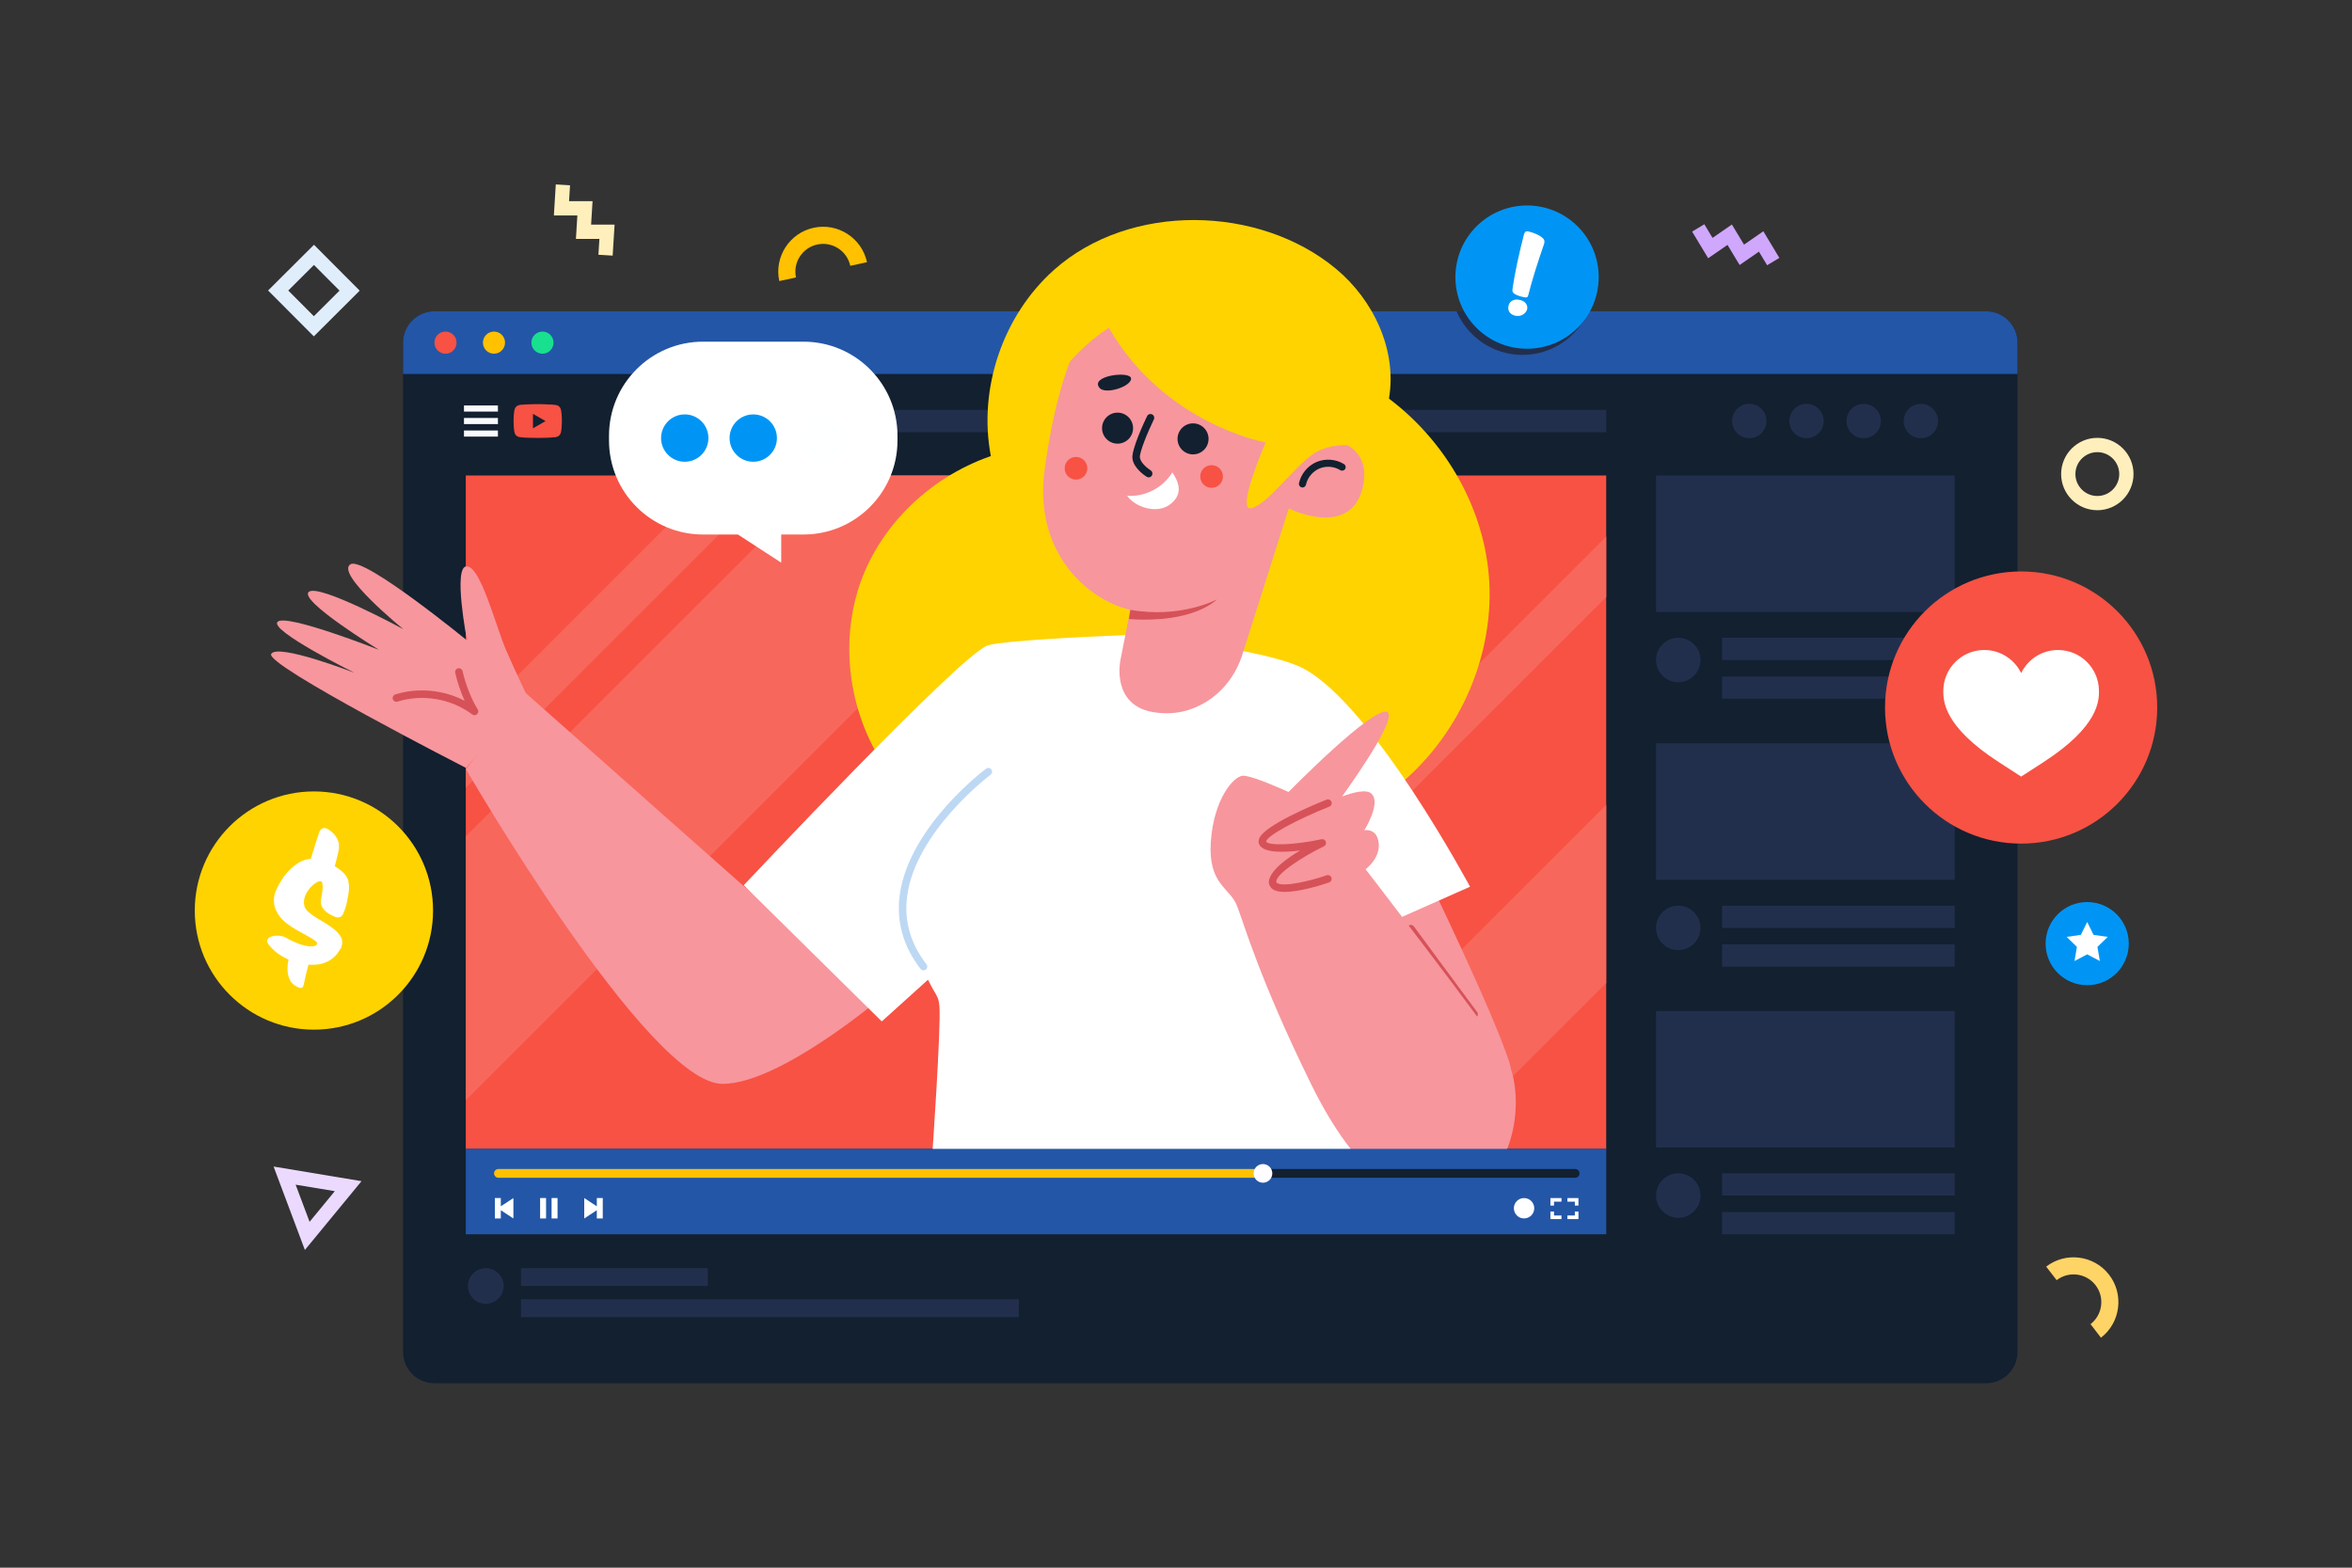 <svg id="eKip5ckDhxY1" xmlns="http://www.w3.org/2000/svg" xmlns:xlink="http://www.w3.org/1999/xlink" viewBox="0 0 750 500" shape-rendering="geometricPrecision" text-rendering="geometricPrecision"><rect x="0" y="0" width="750" height="500" fill="#333333" stroke="none"/><style><![CDATA[#eKip5ckDhxY35_tr {animation: eKip5ckDhxY35_tr__tr 3000ms linear infinite normal forwards}@keyframes eKip5ckDhxY35_tr__tr { 0% {transform: translate(237.16px,322.46px) rotate(0deg);animation-timing-function: cubic-bezier(0,0,0.58,1)} 50% {transform: translate(237.16px,322.46px) rotate(9.74deg);animation-timing-function: cubic-bezier(0.42,0,1,1)} 100% {transform: translate(237.16px,322.46px) rotate(0deg)}} #eKip5ckDhxY90_to {animation: eKip5ckDhxY90_to__to 3000ms linear infinite normal forwards}@keyframes eKip5ckDhxY90_to__to { 0% {transform: translate(382.908px,242.734px);animation-timing-function: cubic-bezier(0,0,0.58,1)} 33.333% {transform: translate(382.908px,222.734px);animation-timing-function: cubic-bezier(0.42,0,1,1)} 66.667% {transform: translate(382.908px,262.734px);animation-timing-function: cubic-bezier(0,0,0.58,1)} 100% {transform: translate(382.908px,242.734px)}} #eKip5ckDhxY106_ts {animation: eKip5ckDhxY106_ts__ts 3000ms linear infinite normal forwards}@keyframes eKip5ckDhxY106_ts__ts { 0% {transform: translate(644.49px,225.66px) scale(1,1)} 10% {transform: translate(644.49px,225.66px) scale(1,1);animation-timing-function: cubic-bezier(0,0,0.58,1)} 37% {transform: translate(644.49px,225.66px) scale(1.386,1.386);animation-timing-function: cubic-bezier(0.42,0,1,1)} 70.333% {transform: translate(644.49px,225.66px) scale(1,1)} 100% {transform: translate(644.49px,225.66px) scale(1,1)}} #eKip5ckDhxY107_ts {animation: eKip5ckDhxY107_ts__ts 3000ms linear infinite normal forwards}@keyframes eKip5ckDhxY107_ts__ts { 0% {transform: translate(644.494px,227.5px) scale(1,1)} 33.333% {transform: translate(644.494px,227.5px) scale(1,1);animation-timing-function: cubic-bezier(0.42,0,1,1)} 53.667% {transform: translate(644.494px,227.5px) scale(2.203,2.203);animation-timing-function: cubic-bezier(0,0,0.58,1)} 70% {transform: translate(644.494px,227.5px) scale(1,1)} 100% {transform: translate(644.494px,227.5px) scale(1,1)}} #eKip5ckDhxY110 {animation: eKip5ckDhxY110_f_p 3000ms linear infinite normal forwards}@keyframes eKip5ckDhxY110_f_p { 0% {fill: rgb(0,149,245)} 16.667% {fill: rgb(0,149,245)} 33.333% {fill: rgb(255,255,255)} 50% {fill: rgb(0,149,245)} 66.667% {fill: rgb(0,149,245)} 83.333% {fill: rgb(255,255,255)} 100% {fill: rgb(0,149,245)}} #eKip5ckDhxY111 {animation: eKip5ckDhxY111_f_p 3000ms linear infinite normal forwards}@keyframes eKip5ckDhxY111_f_p { 0% {fill: rgb(0,149,245)} 16.667% {fill: rgb(255,255,255)} 33.333% {fill: rgb(0,149,245)} 50% {fill: rgb(0,149,245)} 66.667% {fill: rgb(255,255,255)} 83.333% {fill: rgb(0,149,245)} 100% {fill: rgb(0,149,245)}} #eKip5ckDhxY112 {animation: eKip5ckDhxY112_f_p 3000ms linear infinite normal forwards}@keyframes eKip5ckDhxY112_f_p { 0% {fill: rgb(254,255,255)} 16.667% {fill: rgb(0,149,245)} 33.333% {fill: rgb(0,149,245)} 50% {fill: rgb(254,255,255)} 66.667% {fill: rgb(0,149,245)} 83.333% {fill: rgb(0,149,245)} 100% {fill: rgb(254,255,255)}} #eKip5ckDhxY118_tr {animation: eKip5ckDhxY118_tr__tr 3000ms linear infinite normal forwards}@keyframes eKip5ckDhxY118_tr__tr { 0% {transform: translate(100.1px,290.41px) rotate(0deg)} 33.333% {transform: translate(100.1px,290.41px) rotate(0deg);animation-timing-function: cubic-bezier(0,0,0.58,1)} 100% {transform: translate(100.1px,290.41px) rotate(360deg)}} #eKip5ckDhxY122_to {animation: eKip5ckDhxY122_to__to 3000ms linear infinite normal forwards}@keyframes eKip5ckDhxY122_to__to { 0% {transform: translate(665.56px,300.96px);animation-timing-function: cubic-bezier(0,0,0.58,1)} 50% {transform: translate(665.56px,330.96px);animation-timing-function: cubic-bezier(0.42,0,1,1)} 100% {transform: translate(665.56px,300.96px)}} #eKip5ckDhxY122_tr {animation: eKip5ckDhxY122_tr__tr 3000ms linear infinite normal forwards}@keyframes eKip5ckDhxY122_tr__tr { 0% {transform: rotate(0deg)} 33.333% {transform: rotate(0deg)} 66.667% {transform: rotate(360deg)} 100% {transform: rotate(360deg)}}]]></style><g id="eKip5ckDhxY2" transform="matrix(1 0 0 1 0 0)"><path id="eKip5ckDhxY3" d="M633.33,441.18L138.53,441.18C133.01,441.18,128.53,436.7,128.53,431.18L128.53,109.28C128.53,103.76,133.01,99.28,138.53,99.28L633.33,99.28C638.85,99.28,643.33,103.76,643.33,109.28L643.33,431.17C643.33,436.7,638.85,441.18,633.33,441.18Z" transform="matrix(1 0 0 1 0 0)" fill="rgb(18,32,48)" stroke="none" stroke-width="1"/><path id="eKip5ckDhxY4" d="M633.33,99.28L138.53,99.28C133.01,99.28,128.53,103.76,128.53,109.28L128.53,119.28L643.33,119.28L643.33,109.28C643.33,103.76,638.85,99.28,633.33,99.28Z" transform="matrix(1 0 0 1 0 0)" fill="rgb(35,86,167)" stroke="none" stroke-width="1"/><path id="eKip5ckDhxY5" d="M145.59,109.28C145.59,111.23,144.01,112.81,142.06,112.81C140.11,112.81,138.53,111.23,138.53,109.28C138.53,107.33,140.11,105.75,142.06,105.75C144.01,105.75,145.59,107.33,145.59,109.28Z" fill="rgb(247,82,68)" stroke="none" stroke-width="1"/><path id="eKip5ckDhxY6" d="M161.05,109.28C161.05,111.23,159.47,112.81,157.52,112.81C155.57,112.81,153.99,111.23,153.99,109.28C153.99,107.33,155.57,105.75,157.52,105.75C159.47,105.75,161.05,107.33,161.05,109.28Z" fill="rgb(255,193,0)" stroke="none" stroke-width="1"/><path id="eKip5ckDhxY7" d="M176.51,109.28C176.51,111.23,174.93,112.81,172.98,112.81C171.03,112.81,169.45,111.23,169.45,109.28C169.45,107.33,171.03,105.75,172.98,105.75C174.93,105.75,176.51,107.33,176.51,109.28Z" fill="rgb(24,224,143)" stroke="none" stroke-width="1"/><g id="eKip5ckDhxY8"><rect id="eKip5ckDhxY9" width="95.24" height="43.53" rx="0" ry="0" transform="matrix(1 0 0 1 528.08 237.09)" fill="rgb(34,47,76)" stroke="none" stroke-width="1"/><path id="eKip5ckDhxY10" d="M542.25,295.94C542.25,299.85,539.08,303.03,535.16,303.03C531.25,303.03,528.07,299.86,528.07,295.94C528.07,292.02,531.24,288.85,535.16,288.85C539.08,288.86,542.25,292.03,542.25,295.94Z" fill="rgb(34,47,76)" stroke="none" stroke-width="1"/><rect id="eKip5ckDhxY11" width="74.2" height="7.09" rx="0" ry="0" transform="matrix(1 0 0 1 549.12 288.86)" fill="rgb(34,47,76)" stroke="none" stroke-width="1"/><rect id="eKip5ckDhxY12" width="74.2" height="7.09" rx="0" ry="0" transform="matrix(1 0 0 1 549.12 301.21)" fill="rgb(34,47,76)" stroke="none" stroke-width="1"/></g><g id="eKip5ckDhxY13"><rect id="eKip5ckDhxY14" width="95.24" height="43.53" rx="0" ry="0" transform="matrix(1 0 0 1 528.08 151.65)" fill="rgb(34,47,76)" stroke="none" stroke-width="1"/><path id="eKip5ckDhxY15" d="M542.25,210.5C542.25,214.41,539.08,217.59,535.16,217.59C531.25,217.59,528.07,214.42,528.07,210.5C528.07,206.59,531.24,203.41,535.16,203.41C539.08,203.41,542.25,206.59,542.25,210.5Z" fill="rgb(34,47,76)" stroke="none" stroke-width="1"/><rect id="eKip5ckDhxY16" width="74.2" height="7.09" rx="0" ry="0" transform="matrix(1 0 0 1 549.12 203.41)" fill="rgb(34,47,76)" stroke="none" stroke-width="1"/><rect id="eKip5ckDhxY17" width="74.2" height="7.09" rx="0" ry="0" transform="matrix(1 0 0 1 549.12 215.76)" fill="rgb(34,47,76)" stroke="none" stroke-width="1"/></g><g id="eKip5ckDhxY18"><rect id="eKip5ckDhxY19" width="95.24" height="43.53" rx="0" ry="0" transform="matrix(1 0 0 1 528.08 322.46)" fill="rgb(34,47,76)" stroke="none" stroke-width="1"/><circle id="eKip5ckDhxY20" r="7.09" transform="matrix(1 0 0 1 535.17 381.31)" fill="rgb(34,47,76)" stroke="none" stroke-width="1"/><rect id="eKip5ckDhxY21" width="74.2" height="7.09" rx="0" ry="0" transform="matrix(1 0 0 1 549.12 374.22)" fill="rgb(34,47,76)" stroke="none" stroke-width="1"/><rect id="eKip5ckDhxY22" width="74.2" height="7.09" rx="0" ry="0" transform="matrix(1 0 0 1 549.12 386.57)" fill="rgb(34,47,76)" stroke="none" stroke-width="1"/></g><path id="eKip5ckDhxY23" d="M158.78,131.27L147.95,131.27L147.95,129.32L158.78,129.32L158.78,131.27ZM158.78,133.31L147.95,133.31L147.95,135.26L158.78,135.26L158.78,133.31ZM158.78,137.3L147.95,137.3L147.95,139.25L158.78,139.25L158.78,137.3Z" fill="rgb(250,250,252)" stroke="none" stroke-width="1"/><path id="eKip5ckDhxY24" d="M178.95,131C178.79,129.97,178.25,129.37,177.33,129.19C176.96,129.12,176.59,129.07,176.21,129.05C174.17,128.94,172.12,128.85,170.07,128.91C168.75,128.95,167.44,128.98,166.12,129.1C164.81,129.22,164.15,129.84,163.97,131.15C163.69,133.25,163.69,135.35,163.97,137.45C164.11,138.52,164.63,139.17,165.51,139.37C165.8,139.44,166.11,139.48,166.41,139.5C168.09,139.65,169.77,139.64,171.45,139.66C171.74,139.66,172.04,139.66,172.33,139.66C173.87,139.63,175.41,139.62,176.95,139.45C178.07,139.33,178.68,138.8,178.91,137.71C179.02,137.18,179.07,136.65,179.1,136.11C179.22,134.41,179.21,132.7,178.95,131ZM169.95,136.61L169.95,131.99C171.29,132.76,172.61,133.52,173.96,134.3C172.6,135.08,171.29,135.83,169.95,136.61Z" fill="rgb(247,82,68)" stroke="none" stroke-width="1"/><rect id="eKip5ckDhxY25" width="310.55" height="7.14" rx="0" ry="0" transform="matrix(1 0 0 1 201.64 130.72)" fill="rgb(34,47,76)" stroke="none" stroke-width="1"/><path id="eKip5ckDhxY26" d="M563.3,134.28C563.3,137.31,560.85,139.76,557.82,139.76C554.79,139.76,552.34,137.31,552.34,134.28C552.34,131.25,554.79,128.8,557.82,128.8C560.85,128.8,563.3,131.26,563.3,134.28ZM576.06,128.81C573.03,128.81,570.58,131.26,570.58,134.29C570.58,137.32,573.03,139.77,576.06,139.77C579.09,139.77,581.54,137.32,581.54,134.29C581.54,131.26,579.08,128.81,576.06,128.81ZM594.29,128.81C591.26,128.81,588.81,131.26,588.81,134.29C588.81,137.32,591.26,139.77,594.29,139.77C597.32,139.77,599.77,137.32,599.77,134.29C599.77,131.26,597.32,128.81,594.29,128.81ZM612.52,128.81C609.49,128.81,607.04,131.26,607.04,134.29C607.04,137.32,609.49,139.77,612.52,139.77C615.55,139.77,618,137.32,618,134.29C618,131.26,615.55,128.81,612.52,128.81Z" fill="rgb(34,47,76)" stroke="none" stroke-width="1"/><g id="eKip5ckDhxY27"><circle id="eKip5ckDhxY28" r="5.69" transform="matrix(1 0 0 1 154.91 410.15)" fill="rgb(34,47,76)" stroke="none" stroke-width="1"/><rect id="eKip5ckDhxY29" width="59.59" height="5.69" rx="0" ry="0" transform="matrix(1 0 0 1 166.11 404.46)" fill="rgb(34,47,76)" stroke="none" stroke-width="1"/><rect id="eKip5ckDhxY30" width="158.77" height="5.69" rx="0" ry="0" transform="matrix(1 0 0 1 166.11 414.38)" fill="rgb(34,47,76)" stroke="none" stroke-width="1"/></g><g id="eKip5ckDhxY31"><rect id="eKip5ckDhxY32" width="214.77" height="363.66" rx="0" ry="0" transform="matrix(0 1 -1 0 512.183 151.65)" fill="rgb(247,82,68)" stroke="none" stroke-width="1"/><path id="eKip5ckDhxY33" d="M459.3,366.42L402.48,366.42L512.18,256.72L512.18,313.54L459.3,366.42ZM316.88,366.42L336.2,366.42L512.18,190.44L512.18,171.12L316.88,366.42ZM148.53,231.92L148.53,251.24L248.11,151.66L228.79,151.66L148.53,231.92ZM347.81,151.65L263.64,151.65L148.53,266.76L148.53,350.93L347.81,151.65Z" fill="rgb(248,103,91)" stroke="none" stroke-width="1"/><g id="eKip5ckDhxY34"><g id="eKip5ckDhxY35_tr" transform="translate(237.16,322.46) rotate(0)"><g id="eKip5ckDhxY35" transform="translate(-237.16,-322.46)"><path id="eKip5ckDhxY36" d="M237.16,282.33L167.65,220.74L148.92,245.33C148.92,245.33,206.88,345.47,230.63,345.69C248.73,345.86,281.18,318.34,281.18,318.34L237.16,282.33Z" transform="matrix(1 0 0 1 -0.34 0)" fill="rgb(247,150,157)" stroke="none" stroke-width="1"/><path id="eKip5ckDhxY37" d="M168.55,222.63C168.55,222.63,165.03,215.29,161.77,207.85C158.51,200.41,153.67,181.06,149.17,181.01C144.67,180.96,149.26,204.64,149.26,204.64C149.26,204.64,116.57,177.91,112.16,180.32C106.93,183.18,128.96,201.06,128.96,201.06C128.96,201.06,101.93,186.37,98.78,189.18C95.63,191.99,121.15,207.63,121.15,207.63C121.15,207.63,91.57,195.97,88.85,198.71C86.13,201.44,113.33,214.95,113.33,214.95C113.33,214.95,88.74,205.42,86.81,208.98C84.88,212.54,148.94,245.31,148.94,245.31L168.55,222.63Z" transform="matrix(1 0 0 1 -0.34 -0.386)" fill="rgb(247,150,157)" stroke="none" stroke-width="1"/><path id="eKip5ckDhxY38" d="M151.66,228.5C151.41,228.5,151.15,228.42,150.94,228.26C144.24,223.22,135.11,221.65,127.1,224.16C126.47,224.36,125.79,224.01,125.6,223.37C125.4,222.74,125.75,222.06,126.39,221.87C133.65,219.59,141.78,220.4,148.51,223.9C147.25,221.13,146.19,218.01,145.5,214.97C145.35,214.32,145.76,213.68,146.4,213.53C147.05,213.39,147.69,213.79,147.84,214.43C148.82,218.75,150.68,223.44,152.68,226.65C152.99,227.14,152.9,227.78,152.47,228.17C152.24,228.39,151.95,228.5,151.66,228.5Z" transform="matrix(1 0 0 1 -0.34 -0.386)" fill="rgb(214,82,88)" stroke="none" stroke-width="1"/></g></g><g id="eKip5ckDhxY39"><g id="eKip5ckDhxY40"><g id="eKip5ckDhxY41"><path id="eKip5ckDhxY42" d="M454.29,277.74C454.29,277.74,475.95,322.28,481.26,338.69C486.57,355.09,437.97,287.02,437.97,287.02L454.29,277.74Z" fill="rgb(247,150,157)" stroke="none" stroke-width="1"/><path id="eKip5ckDhxY43" d="M285.88,249.52C272.33,233.13,267.44,209.97,273.2,189.5C278.96,169.03,295.86,152.38,315.96,145.46C311.86,123.98,319.79,100.61,336.12,86.06C360.19,64.62,401.35,65.27,426,85.72C438.02,95.69,445.55,111.74,442.91,127.13C462.65,142,475.38,165.87,475,190.58C474.62,215.29,461.84,239.5,441.65,253.76L285.88,249.52Z" fill="rgb(255,211,0)" stroke="none" stroke-width="1"/><path id="eKip5ckDhxY44" d="M468.76,282.81C468.76,282.81,437.97,225.24,415.85,213.33C403.19,206.51,359.35,202.55,359.35,202.55C359.35,202.55,319.71,204.01,314.76,205.93C305.61,209.5,237.16,282.33,237.16,282.33L281.18,325.77L295.92,312.47C298.59,317.89,299.25,317.51,299.55,320.86C300.13,327.47,297.23,369.04,297.23,369.04L435.05,369.04L417.96,305.36L468.76,282.81Z" transform="matrix(1 0 0 1 0 0)" fill="rgb(255,255,255)" stroke="none" stroke-width="1"/><g id="eKip5ckDhxY45"><path id="eKip5ckDhxY46" d="M294.49,309.49C294.13,309.49,293.78,309.33,293.54,309.02C287.98,301.83,285.75,293.85,286.92,285.33C288.48,273.97,295.89,263.64,301.84,256.98C308.24,249.8,314.19,245.35,314.44,245.16C314.97,244.77,315.72,244.87,316.12,245.41C316.52,245.94,316.41,246.69,315.87,247.09C315.63,247.27,292.12,265.01,289.29,285.67C288.21,293.53,290.28,300.9,295.43,307.56C295.84,308.08,295.74,308.84,295.21,309.24C295,309.41,294.74,309.49,294.49,309.49Z" fill="rgb(189,216,243)" stroke="none" stroke-width="1"/></g><g id="eKip5ckDhxY47"><g id="eKip5ckDhxY48"><path id="eKip5ckDhxY49" d="M396.15,208.81L410.95,162.18C410.95,162.18,430.75,172.01,434.59,155.29C438.01,140.39,421.74,137.1,412.92,143.16C412.92,143.16,433.99,92.32,388.94,82.18C343.89,72.04,335.3,134.44,333.15,149.53C329.37,176.11,346.81,191.38,360.44,194.5L357.25,210.68C357.25,210.68,354.29,224.82,367.64,227.11C374.56,228.3,380.17,226.55,384.44,223.96C390.08,220.57,394.16,215.09,396.15,208.81Z" fill="rgb(247,150,157)" stroke="none" stroke-width="1"/></g></g><g id="eKip5ckDhxY50"><path id="eKip5ckDhxY51" d="M350.59,123.69C347.44,119.79,360.53,118.19,360.67,120.72C360.81,123.25,352.45,125.99,350.59,123.69Z" fill="rgb(18,32,48)" stroke="none" stroke-width="1"/></g><g id="eKip5ckDhxY52" transform="matrix(1 0 0 1 0 0)"><g id="eKip5ckDhxY53" transform="matrix(1 0 0 1 0 0)"><path id="eKip5ckDhxY54" d="M385.38,139.92C385.41,142.65,383.22,144.89,380.49,144.92C377.76,144.95,375.52,142.76,375.49,140.03C375.46,137.3,377.65,135.06,380.38,135.03C383.11,135,385.35,137.19,385.38,139.92Z" transform="matrix(1 0 0 1 0 0)" fill="rgb(18,32,48)" stroke="none" stroke-width="1"/></g></g><g id="eKip5ckDhxY55" transform="matrix(1 0 0 1 0 0)"><g id="eKip5ckDhxY56" transform="matrix(1 0 0 1 0 0)"><path id="eKip5ckDhxY57" d="M361.31,136.5C361.34,139.23,359.15,141.47,356.42,141.5C353.69,141.53,351.45,139.34,351.42,136.61C351.39,133.88,353.58,131.64,356.31,131.61C359.04,131.58,361.28,133.77,361.31,136.5Z" transform="matrix(1 0 0 1 0 0)" fill="rgb(18,32,48)" stroke="none" stroke-width="1"/></g></g><g id="eKip5ckDhxY58"><path id="eKip5ckDhxY59" d="M415.33,155.48C415.25,155.48,415.17,155.47,415.09,155.45C414.48,155.32,414.09,154.71,414.22,154.1C414.87,151.12,417.02,148.54,419.82,147.35C422.63,146.16,425.97,146.42,428.57,148.02C429.1,148.35,429.27,149.05,428.94,149.58C428.61,150.11,427.91,150.27,427.38,149.95C425.4,148.72,422.85,148.53,420.71,149.44C418.57,150.35,416.94,152.32,416.44,154.59C416.32,155.12,415.85,155.48,415.33,155.48Z" fill="rgb(18,32,48)" stroke="none" stroke-width="1"/></g><g id="eKip5ckDhxY60"><path id="eKip5ckDhxY61" d="M360.44,194.51C376.64,197.33,388.03,191.18,388.03,191.18C388.03,191.18,380.87,198.92,359.98,197.44L360.44,194.51Z" fill="rgb(214,82,88)" stroke="none" stroke-width="1"/></g><g id="eKip5ckDhxY62"><path id="eKip5ckDhxY63" d="M382.79,152.58C383.13,154.55,384.99,155.87,386.96,155.53C388.93,155.19,390.25,153.33,389.91,151.36C389.57,149.39,387.71,148.07,385.74,148.41C383.77,148.74,382.45,150.61,382.79,152.58Z" fill="rgb(247,82,68)" stroke="none" stroke-width="1"/></g><g id="eKip5ckDhxY64"><path id="eKip5ckDhxY65" d="M339.55,149.96C339.89,151.93,341.75,153.25,343.72,152.91C345.69,152.57,347.01,150.71,346.67,148.74C346.33,146.77,344.47,145.45,342.5,145.79C340.54,146.13,339.22,148,339.55,149.96Z" fill="rgb(247,82,68)" stroke="none" stroke-width="1"/></g></g></g></g><g id="eKip5ckDhxY66" transform="matrix(1 0 0 1 0 0)"><path id="eKip5ckDhxY67" d="M470.07,324.71C469.7,324.71,469.34,324.54,469.1,324.22L448.92,296.91C448.53,296.38,448.64,295.63,449.17,295.23C449.7,294.83,450.46,294.95,450.85,295.48L471.03,322.79C471.42,323.32,471.31,324.07,470.78,324.47C470.57,324.63,470.32,324.71,470.07,324.71Z" transform="matrix(1 0 0 1 0 0)" fill="rgb(214,82,88)" stroke="none" stroke-width="1"/></g><g id="eKip5ckDhxY68" transform="matrix(1 0 0 1 0 0)"><path id="eKip5ckDhxY69" d="M479.98,336.89C474.02,327.28,435.46,277.24,435.46,277.24C435.46,277.24,440.21,273.74,439.63,268.84C439.05,263.94,435.04,264.82,435.04,264.82C435.04,264.82,440.49,256.19,437.36,253.16C435.8,251.64,431.68,252.65,427.96,254.03C434.13,245.38,445.62,228.49,442.29,227.08C437.79,225.18,410.88,252.6,410.88,252.6C410.88,252.6,399.35,247.28,396.32,247.42C393.28,247.56,386.99,255.04,386.1,268.56C385.21,282.07,392.12,283.08,394.39,288.75C396.66,294.42,401.37,311.71,418.02,345.65C434.67,379.59,453.43,389.08,469.19,380.16C484.97,371.24,485.94,346.51,479.98,336.89Z" fill="rgb(247,150,157)" stroke="none" stroke-width="1"/><path id="eKip5ckDhxY70" d="M409.68,284.47C408.2,284.47,406.93,284.26,406.05,283.74C405.26,283.27,404.77,282.56,404.63,281.7C404.46,280.62,404.84,277.04,414.57,271.26C409.17,271.93,402.95,272.05,401.58,269.4C401.37,269,401.19,268.34,401.5,267.49C403.11,263.16,419.69,256.36,423,255.04C423.61,254.79,424.31,255.09,424.56,255.71C424.81,256.33,424.51,257.02,423.89,257.27C413.14,261.56,403.91,266.65,403.74,268.39C404.5,269.81,412.76,269.52,421.4,267.67C421.99,267.54,422.59,267.88,422.78,268.45C422.98,269.02,422.72,269.65,422.17,269.92C414.59,273.61,406.64,279.01,407.01,281.31C407.03,281.42,407.06,281.54,407.29,281.67C409.41,282.95,417.79,280.98,423.05,279.17C423.68,278.95,424.36,279.29,424.57,279.92C424.78,280.55,424.45,281.23,423.82,281.44C422.06,282.06,414.71,284.47,409.68,284.47Z" transform="matrix(1 0 0 1 0 0)" fill="rgb(214,82,88)" stroke="none" stroke-width="1"/></g><g id="eKip5ckDhxY71"><path id="eKip5ckDhxY72" d="M366.29,152.25C366.07,152.25,365.86,152.19,365.66,152.07C365.24,151.81,361.5,149.41,361.11,146.23C360.76,143.33,364.94,134.48,365.78,132.73C366.07,132.13,366.79,131.88,367.38,132.17C367.98,132.46,368.23,133.18,367.94,133.77C365.97,137.85,363.29,144.31,363.49,145.93C363.7,147.66,366.04,149.47,366.92,150.02C367.48,150.37,367.65,151.11,367.31,151.67C367.09,152.05,366.7,152.25,366.29,152.25Z" fill="rgb(18,32,48)" stroke="none" stroke-width="1"/></g><path id="eKip5ckDhxY73" d="M373.82,150.67C370.88,155.55,365.08,158.55,359.4,158.13C362.27,162.02,368.97,163.84,372.9,161.02C376.82,158.2,376.58,154.64,373.82,150.67Z" fill="rgb(255,255,255)" stroke="none" stroke-width="1"/><path id="eKip5ckDhxY74" d="M327.07,144.79C327.07,144.79,321.31,90.46,360.96,74.89C380.26,67.31,417.72,72.67,431.12,93.21C444.52,113.76,433.98,142.34,433.98,142.34C433.98,142.34,424.96,140.51,418.7,144.82C412.44,149.13,403.97,161.11,398.98,162.1C393.99,163.09,403.59,141.13,403.59,141.13C403.59,141.13,371.31,135.35,353.6,104.56C353.58,104.56,330.93,118.03,327.07,144.79Z" fill="rgb(255,211,0)" stroke="none" stroke-width="1"/></g><rect id="eKip5ckDhxY75" width="363.66" height="27.24" rx="0" ry="0" transform="matrix(1 0 0 1 148.53 366.42)" fill="rgb(35,86,167)" stroke="none" stroke-width="1"/><g id="eKip5ckDhxY76"><g id="eKip5ckDhxY77"><path id="eKip5ckDhxY78" d="M502.28,375.64L402.73,375.64C401.96,375.64,401.33,375.01,401.33,374.24C401.33,373.47,401.96,372.84,402.73,372.84L502.28,372.84C503.05,372.84,503.68,373.47,503.68,374.24C503.68,375.02,503.05,375.64,502.28,375.64Z" fill="rgb(18,32,48)" stroke="none" stroke-width="1"/></g><g id="eKip5ckDhxY79"><path id="eKip5ckDhxY80" d="M402.74,375.64L158.94,375.64C158.17,375.64,157.54,375.01,157.54,374.24C157.54,373.47,158.17,372.84,158.94,372.84L402.74,372.84C403.51,372.84,404.14,373.47,404.14,374.24C404.13,375.02,403.51,375.64,402.74,375.64Z" fill="rgb(255,193,0)" stroke="none" stroke-width="1"/></g><path id="eKip5ckDhxY81" d="M405.71,374.24C405.71,375.88,404.38,377.22,402.73,377.22C401.09,377.22,399.75,375.89,399.75,374.24C399.75,372.6,401.08,371.26,402.73,371.26C404.38,371.27,405.71,372.6,405.71,374.24Z" fill="rgb(255,253,255)" stroke="none" stroke-width="1"/><g id="eKip5ckDhxY82"><path id="eKip5ckDhxY83" d="M175.89,382.11L177.79,382.11L177.79,388.62L175.89,388.62L175.89,382.11ZM172.23,388.61L174.13,388.61L174.13,382.1L172.23,382.1L172.23,388.61ZM190.31,382.11L190.31,384.74L186.3,382.11L186.3,388.62L190.31,385.99L190.31,388.62L192.21,388.62L192.21,382.11L190.31,382.11ZM157.8,382.11L157.8,388.62L159.7,388.62L159.7,385.99L163.71,388.62L163.71,382.11L159.7,384.74L159.7,382.11L157.8,382.11Z" fill="rgb(255,255,255)" stroke="none" stroke-width="1"/><path id="eKip5ckDhxY84" d="M489.24,385.36C489.24,387.16,487.78,388.61,485.99,388.61C484.19,388.61,482.74,387.15,482.74,385.36C482.74,383.56,484.2,382.11,485.99,382.11C487.79,382.11,489.24,383.57,489.24,385.36Z" fill="rgb(255,255,255)" stroke="none" stroke-width="1"/><g id="eKip5ckDhxY85"><polygon id="eKip5ckDhxY86" points="495.54,384.51 495.54,383.26 497.92,383.26 497.92,382.11 494.39,382.11 494.39,384.51" fill="rgb(255,253,255)" stroke="none" stroke-width="1"/><polygon id="eKip5ckDhxY87" points="499.81,383.26 502.18,383.26 502.18,384.51 503.33,384.51 503.33,382.11 499.81,382.11" fill="rgb(255,253,255)" stroke="none" stroke-width="1"/><polygon id="eKip5ckDhxY88" points="497.92,387.67 495.54,387.67 495.54,386.41 494.39,386.41 494.39,388.82 497.92,388.82" fill="rgb(255,253,255)" stroke="none" stroke-width="1"/><polygon id="eKip5ckDhxY89" points="502.18,386.41 502.18,387.67 499.81,387.67 499.81,388.82 503.33,388.82 503.33,386.41" fill="rgb(255,255,255)" stroke="none" stroke-width="1"/></g></g></g></g></g><g id="eKip5ckDhxY90_to" transform="translate(382.908,242.734)"><g id="eKip5ckDhxY90" transform="translate(-382.908,-242.734)"><g id="eKip5ckDhxY91"><path id="eKip5ckDhxY92" d="M652.48,403.98C658.73,399.16,667.73,400.33,672.55,406.58C677.36,412.83,676.19,421.83,669.95,426.65L666.62,422.32C670.48,419.34,671.21,413.78,668.23,409.91C665.25,406.04,659.68,405.32,655.82,408.3L652.48,403.98Z" fill="rgb(255,212,102)" stroke="none" stroke-width="1"/></g><g id="eKip5ckDhxY93"><path id="eKip5ckDhxY94" d="M248.49,89.64C246.83,81.93,251.76,74.3,259.48,72.64C267.19,70.98,274.82,75.92,276.47,83.63L271.13,84.78C270.11,80.01,265.39,76.96,260.62,77.98C255.85,79,252.8,83.72,253.82,88.49L248.49,89.64Z" fill="rgb(255,193,0)" stroke="none" stroke-width="1"/></g><g id="eKip5ckDhxY95" transform="matrix(1 0 0 1 0 0)"><path id="eKip5ckDhxY96" d="M668.79,162.73C662.43,162.73,657.25,157.55,657.25,151.19C657.25,144.83,662.43,139.65,668.79,139.65C675.15,139.65,680.33,144.83,680.33,151.19C680.33,157.55,675.15,162.73,668.79,162.73ZM668.79,144.21C664.94,144.21,661.8,147.34,661.8,151.2C661.8,155.05,664.93,158.19,668.79,158.19C672.64,158.19,675.78,155.06,675.78,151.2C675.78,147.34,672.64,144.21,668.79,144.21Z" transform="matrix(1 0 0 1 0 0)" fill="rgb(255,239,189)" stroke="none" stroke-width="1"/></g><g id="eKip5ckDhxY97"><path id="eKip5ckDhxY98" d="M97.22,398.67L87.24,372.06L115.28,376.72L97.22,398.67ZM94.27,377.84L98.72,389.69L106.76,379.91L94.27,377.84Z" fill="rgb(235,218,254)" stroke="none" stroke-width="1"/></g><g id="eKip5ckDhxY99"><polygon id="eKip5ckDhxY100" points="567.4,82.26 563.5,84.6 560.89,80.26 554.73,84.52 550.86,78.11 544.7,82.36 539.58,73.87 543.47,71.52 546.09,75.87 552.26,71.61 556.13,78.02 562.29,73.76" fill="rgb(207,167,253)" stroke="none" stroke-width="1"/></g><g id="eKip5ckDhxY101"><polygon id="eKip5ckDhxY102" points="195.36,81.53 190.82,81.25 191.14,76.19 183.65,76.2 184.11,68.72 176.62,68.72 177.23,58.82 181.77,59.1 181.46,64.17 188.95,64.17 188.49,71.64 195.98,71.64" fill="rgb(255,239,189)" stroke="none" stroke-width="1"/></g><g id="eKip5ckDhxY103"><path id="eKip5ckDhxY104" d="M100.07,107.28L85.49,92.65L100.12,78.07L114.7,92.7L100.07,107.28ZM91.92,92.66L100.08,100.85L108.27,92.69L100.11,84.5L91.92,92.66Z" fill="rgb(224,238,251)" stroke="none" stroke-width="1"/></g></g></g><g id="eKip5ckDhxY105"><g id="eKip5ckDhxY106_ts" transform="translate(644.49,225.66) scale(1,1)"><circle id="eKip5ckDhxY106" r="43.4" transform="translate(0,-0)" fill="rgb(247,82,68)" stroke="none" stroke-width="1"/></g><g id="eKip5ckDhxY107_ts" transform="translate(644.494,227.5) scale(1,1)"><path id="eKip5ckDhxY107" d="M651.59,243.1L644.5,247.69L637.41,243.1C619.68,231.64,619.68,223.45,619.68,220.37C619.68,213.16,625.52,207.31,632.74,207.31C637.91,207.31,642.37,210.31,644.5,214.67C646.62,210.31,651.08,207.31,656.25,207.31C663.47,207.31,669.31,213.16,669.31,220.37C669.31,223.45,669.31,231.64,651.59,243.1Z" transform="translate(-644.494,-227.5)" fill="rgb(255,255,255)" stroke="none" stroke-width="1"/></g></g><g id="eKip5ckDhxY108" transform="matrix(1 0 0 1 0 0)"><path id="eKip5ckDhxY109" d="M224.2,108.97L256.19,108.97C272.76,108.97,286.19,122.4,286.19,138.97L286.19,140.48C286.19,157.05,272.76,170.48,256.19,170.48L249.11,170.48L249.11,179.45L235.3,170.48L224.2,170.48C207.63,170.48,194.2,157.05,194.2,140.48L194.2,138.97C194.2,122.4,207.63,108.97,224.2,108.97Z" transform="matrix(1 0 0 1 0 0)" fill="rgb(255,255,255)" stroke="none" stroke-width="1"/><path id="eKip5ckDhxY110" d="M225.9,139.72C225.9,143.89,222.52,147.27,218.35,147.27C214.18,147.27,210.8,143.89,210.8,139.72C210.8,135.55,214.18,132.17,218.35,132.17C222.52,132.17,225.9,135.55,225.9,139.72Z" fill="rgb(0,149,245)" stroke="none" stroke-width="1"/><path id="eKip5ckDhxY111" d="M225.9,139.72C225.9,143.89,222.52,147.27,218.35,147.27C214.18,147.27,210.8,143.89,210.8,139.72C210.8,135.55,214.18,132.17,218.35,132.17C222.52,132.17,225.9,135.55,225.9,139.72Z" transform="matrix(1 0 0 1 21.845 0)" fill="rgb(0,149,245)" stroke="none" stroke-width="1"/><path id="eKip5ckDhxY112" d="M225.9,139.72C225.9,143.89,222.52,147.27,218.35,147.27C214.18,147.27,210.8,143.89,210.8,139.72C210.8,135.55,214.18,132.17,218.35,132.17C222.52,132.17,225.9,135.55,225.9,139.72Z" transform="matrix(1 0 0 1 43.969 0)" fill="rgb(254,255,255)" stroke="none" stroke-width="1"/></g><g id="eKip5ckDhxY113"><path id="eKip5ckDhxY114" d="M506.52,99.28L464.46,99.28C467.94,107.46,476.04,113.19,485.49,113.19C494.94,113.19,503.04,107.46,506.52,99.28Z" fill="rgb(34,47,76)" stroke="none" stroke-width="1"/><ellipse id="eKip5ckDhxY115" rx="22.85" ry="22.85" transform="matrix(0.707 -0.707 0.707 0.707 486.943 88.38)" fill="rgb(0,149,245)" stroke="none" stroke-width="1"/><g id="eKip5ckDhxY116"><path id="eKip5ckDhxY117" d="M481.25,96.88C481.43,96.53,481.68,96.24,482.02,96.01C482.36,95.78,482.76,95.63,483.24,95.56C483.72,95.49,484.25,95.55,484.85,95.71C485.35,95.84,485.77,96.03,486.08,96.29C486.4,96.54,486.63,96.82,486.78,97.12C486.93,97.42,487.01,97.72,487.02,98.02C487.03,98.32,487,98.58,486.92,98.81C486.86,98.98,486.76,99.18,486.6,99.41C486.44,99.64,486.24,99.86,486.01,100.06C485.78,100.26,485.5,100.42,485.17,100.56C484.84,100.7,484.47,100.77,484.06,100.77C483.18,100.79,482.43,100.55,481.82,100.07C481.2,99.58,480.91,98.89,480.95,98C480.98,97.59,481.08,97.22,481.25,96.88ZM492.41,76.6C492.53,76.95,492.51,77.37,492.34,77.88C491.85,79.28,491.37,80.7,490.9,82.14C490.42,83.58,489.97,85,489.53,86.4C489.09,87.8,488.69,89.15,488.32,90.45C487.95,91.75,487.63,92.96,487.35,94.08C487.26,94.47,487.11,94.72,486.92,94.81C486.72,94.9,486.41,94.89,485.98,94.78C485.46,94.69,484.98,94.57,484.54,94.43C484.1,94.29,483.67,94.12,483.26,93.91C482.83,93.69,482.55,93.44,482.4,93.17C482.26,92.9,482.24,92.49,482.33,91.95C482.48,90.87,482.69,89.59,482.96,88.12C483.23,86.65,483.53,85.14,483.87,83.59C484.21,82.04,484.55,80.51,484.91,78.99C485.27,77.48,485.6,76.12,485.92,74.92C486.07,74.34,486.29,73.99,486.58,73.85C486.87,73.72,487.31,73.76,487.91,73.96C488.47,74.11,489.08,74.32,489.75,74.6C490.41,74.88,490.99,75.19,491.47,75.53C491.98,75.91,492.29,76.26,492.41,76.6Z" fill="rgb(255,255,255)" stroke="none" stroke-width="1"/></g></g><g id="eKip5ckDhxY118_tr" transform="translate(100.1,290.41) rotate(0)"><g id="eKip5ckDhxY118" transform="translate(-100.1,-290.41)"><circle id="eKip5ckDhxY119" r="37.99" transform="matrix(1 0 0 1 100.1 290.41)" fill="rgb(255,211,0)" stroke="none" stroke-width="1"/><g id="eKip5ckDhxY120" transform="matrix(1 0 0 1 0 0)"><path id="eKip5ckDhxY121" d="M100.53,269.3C101,267.72,101.44,266.4,101.84,265.36C102.48,263.91,103.52,263.69,104.97,264.7C106.12,265.48,106.98,266.43,107.57,267.58C108.16,268.73,108.27,270.09,107.9,271.67C107.73,272.34,107.55,273.09,107.37,273.89C107.18,274.7,106.97,275.49,106.74,276.27C107.45,276.67,108.22,277.23,109.07,277.94C110.15,278.92,110.8,279.86,111.02,280.77C111.24,281.68,111.33,282.52,111.3,283.3C111.27,283.91,111.19,284.6,111.07,285.37C110.95,286.15,110.81,286.92,110.64,287.69C110.47,288.47,110.27,289.2,110.03,289.89C109.79,290.58,109.56,291.18,109.32,291.69C108.75,292.57,107.96,292.82,106.94,292.45C106.23,292.18,105.58,291.87,104.99,291.51C104.4,291.16,103.89,290.76,103.47,290.32C103.05,289.88,102.74,289.38,102.54,288.83C102.34,288.27,102.27,287.64,102.34,286.94C102.47,286.23,102.62,285.4,102.77,284.44C102.92,283.48,102.93,282.65,102.8,281.94C102.8,281.53,102.68,281.27,102.45,281.13C102.11,281,101.68,281.06,101.16,281.33C100.64,281.6,100.11,281.98,99.57,282.47C99.03,282.96,98.53,283.55,98.08,284.24C97.63,284.93,97.3,285.66,97.09,286.41C96.89,287.17,96.86,287.94,97.01,288.71C97.16,289.49,97.59,290.19,98.3,290.83C99.48,291.81,100.78,292.7,102.22,293.51C103.65,294.32,104.94,295.15,106.09,296.01C107.24,296.87,108.09,297.8,108.67,298.79C109.24,299.78,109.28,300.96,108.77,302.3C108.47,302.84,108.08,303.43,107.61,304.07C107.14,304.71,106.54,305.3,105.82,305.84C105.09,306.38,104.23,306.83,103.22,307.18C102.21,307.53,101.01,307.71,99.63,307.71L98.97,307.71C98.6,307.71,98.4,307.69,98.36,307.66C98.06,308.74,97.77,309.86,97.5,311.02C97.23,312.18,97.01,313.2,96.84,314.08C96.7,314.65,96.48,314.98,96.16,315.07C95.84,315.15,95.34,315.03,94.67,314.69C93.49,314.12,92.68,313.26,92.24,312.11C91.8,310.97,91.62,309.78,91.68,308.57C91.71,308.1,91.75,307.67,91.78,307.28C91.81,306.89,91.9,306.5,92.03,306.09C91.12,305.65,90.23,305.16,89.35,304.62C88.47,304.08,87.63,303.39,86.82,302.55C85.74,301.47,85.2,300.71,85.2,300.28C85.17,299.78,85.39,299.35,85.86,299.02C86.26,298.78,86.73,298.61,87.25,298.51C87.77,298.41,88.29,298.38,88.82,298.41C89.34,298.44,89.86,298.55,90.36,298.71C90.87,298.88,91.32,299.1,91.72,299.37C92.76,299.94,93.77,300.42,94.75,300.81C95.73,301.2,96.63,301.48,97.45,301.64C98.28,301.81,98.98,301.88,99.57,301.84C100.16,301.81,100.61,301.65,100.91,301.38C101.31,301.04,101.24,300.65,100.68,300.19C100.12,299.74,99.32,299.22,98.28,298.65C97.24,298.08,96.08,297.44,94.82,296.73C93.56,296.02,92.4,295.26,91.36,294.46C89.91,293.35,88.81,292,88.05,290.42C87.29,288.84,87.15,287.03,87.62,285.01C88.26,283.19,89.25,281.35,90.6,279.48C91.95,277.61,93.63,276.09,95.65,274.91C96.12,274.64,96.64,274.42,97.22,274.25C97.79,274.08,98.42,273.98,99.09,273.95C99.58,272.43,100.05,270.88,100.53,269.3Z" transform="matrix(1 0 0 1 0 0)" fill="rgb(255,255,255)" stroke="none" stroke-width="1"/></g></g></g><g id="eKip5ckDhxY122_to" transform="translate(665.56,300.96)"><g id="eKip5ckDhxY122_tr" transform="rotate(0)"><g id="eKip5ckDhxY122" transform="translate(-665.56,-300.96)"><circle id="eKip5ckDhxY123" r="13.26" transform="matrix(1 0 0 1 665.56 300.96)" fill="rgb(0,149,245)" stroke="none" stroke-width="1"/><polygon id="eKip5ckDhxY124" points="665.56,294.06 667.58,298.16 672.1,298.81 668.83,302 669.6,306.51 665.56,304.38 661.51,306.51 662.28,302 659.01,298.81 663.53,298.16" fill="rgb(255,255,255)" stroke="none" stroke-width="1"/></g></g></g></svg>